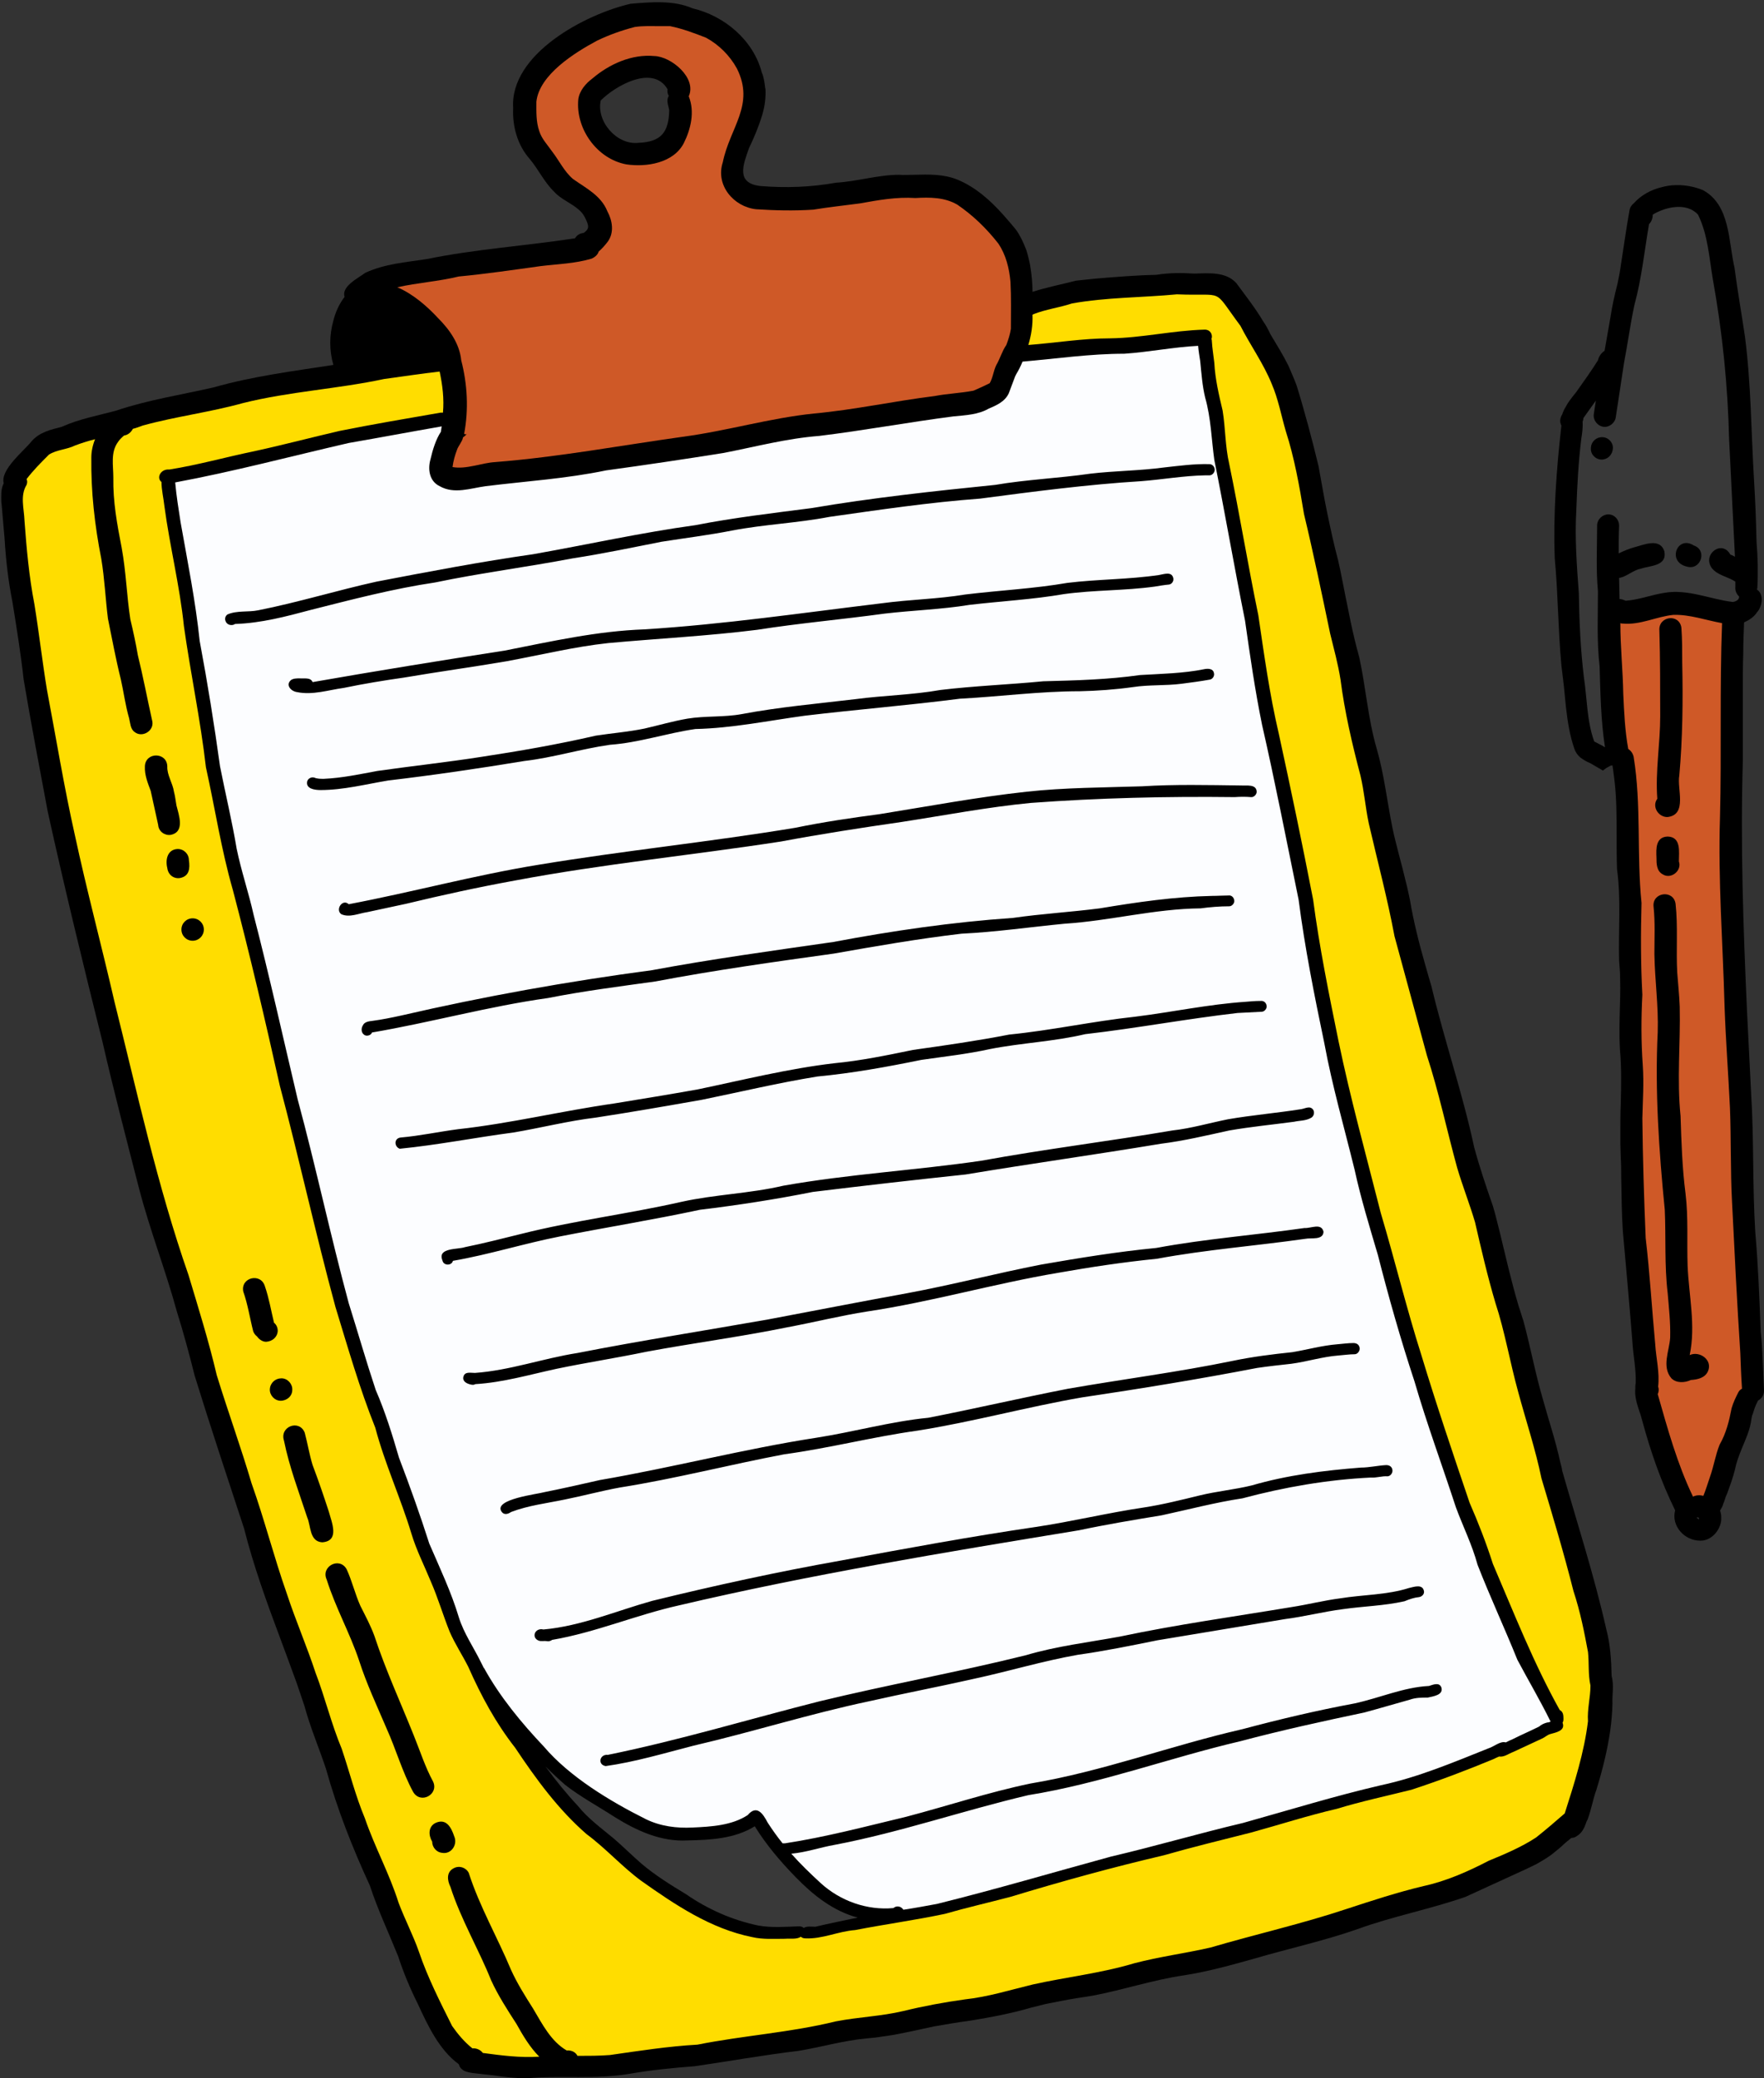 <?xml version="1.0" encoding="UTF-8" standalone="no"?><svg xmlns="http://www.w3.org/2000/svg" xmlns:xlink="http://www.w3.org/1999/xlink" fill="#000000" height="500.6" preserveAspectRatio="xMidYMid meet" version="1" viewBox="-0.3 -0.8 424.9 500.6" width="424.9" zoomAndPan="magnify"><rect x="-0.3" y="-0.8" width="424.9" height="500.6" fill="#333333" stroke="none"/><g><g id="change1_1"><path d="M387.9,402.9c-0.1-3.8-0.3-7.6-1.3-11.3c-2.9-12.9-7-25.5-10.6-38.1c-0.1-0.7-0.3-1.5-0.5-2.2c-1.1-5.1-2.8-10.1-4.2-15.2 c-1.8-6.1-3-12.7-4.7-18.9c-0.4-1.1-0.7-2.3-1.1-3.4c-1.7-5.7-3-11.4-4.4-17.2c-0.6-2.3-1.1-4.6-1.8-6.9c-1.6-4.6-3.2-9.3-4.5-14.1 c-2.8-13.1-7.2-25.8-10.3-38.8c-0.5-1.7-1-3.4-1.5-5.2c-1.5-5.2-2.8-10.4-3.7-15.7c-0.3-1.4-0.6-2.9-1-4.4c-1-4.3-2.3-8.6-3.2-12.9 c-1.3-6.4-2-12.9-3.8-19.1c-2.1-7.2-2.6-14.7-4.2-22c-0.8-2.9-1.5-5.8-2.1-8.7c-0.4-2-0.8-3.9-1.2-5.9c-0.6-2.9-1.1-5.8-1.8-8.8 c-1-3.7-1.8-7.5-2.6-11.3s-1.4-7.6-2.1-11.3c-0.8-3.3-1.6-6.5-2.5-9.8s-1.8-6.5-2.8-9.7c-0.6-1.6-1.3-3.2-2-4.8 c-1.3-2.6-2.8-5-4.3-7.5c-0.5-1.1-1.1-2.2-1.8-3.2c-1.9-3.2-4.2-6.1-6.4-9.1c-2.5-2.8-6.7-2.4-10.1-2.3c-3.1-0.2-6.1-0.2-9.2,0.3 c-4.9,0.1-9.7,0.5-14.5,0.9c-1.6,0.2-3.2,0.3-4.8,0.5c-3.5,0.9-7.1,1.6-10.5,2.7c0-2-0.2-4-0.5-5.9c-0.1-0.8-0.3-1.6-0.5-2.4 c-0.2-0.8-0.4-1.6-0.7-2.3c-0.6-1.5-1.3-3-2.3-4.4c-1-1.2-2-2.4-3-3.5c-3.1-3.5-6.7-6.7-11-8.5c-3.4-1.4-7-1.3-10.6-1.2 c-1.2,0-2.4,0.1-3.5,0c-5.1,0-10.1,1.6-15.2,1.9c-6.1,1.1-12.2,1.3-18.3,0.8c-5.9-0.7-4.1-5.1-2.7-9.1c1.2-2.5,2.3-5.1,3.1-7.7 c0.6-1.9,0.9-3.8,0.9-5.7c0-0.4,0-0.8-0.1-1.2c-0.1-0.8-0.2-1.6-0.4-2.4c-0.1-0.4-0.2-0.8-0.4-1.2c-2-7.8-9-13.7-16.7-15.5 c-4.6-2-10-1.5-14.9-1.1c-10.9,2.5-29.1,12.1-28.3,25.1c-0.2,4.4,1,8.9,4,12.3c2.1,2.5,3.5,5.6,5.9,7.9c1.6,1.8,4.1,2.7,5.9,4.3 c0.6,0.5,1.1,1.1,1.5,1.9c0.2,0.4,0.4,0.8,0.5,1.1c0.4,1,0.5,1.7-0.8,2.6c-1,0.1-1.7,0.6-2.1,1.3c-11.8,1.8-24,2.6-35.7,5 c-5.1,0.8-10,1.1-14.8,3.3c-1.9,1.4-5.8,3.3-5,5.8c-1.3,1.7-2.2,3.7-2.7,5.7C79,80,79,83.6,80,87.1c-9.7,1.5-19.3,2.7-28.8,5.4 c-7.8,1.8-15.8,3-23.5,5.6c-4.4,1.2-8.9,2-13.1,3.9c-2.7,0.7-5.4,1.3-7.3,3.5c-1.6,2.1-7.6,6.8-6.7,10.1c-0.2,0.4-0.3,0.7-0.4,1.1 C0,117.4,0,118.3,0,119.1c0,0.6,0,1.1,0.1,1.7c0.2,2.7,0.5,5.4,0.7,8.1c0.3,5.1,0.9,10.3,1.9,15.3c1,6.2,2,12.4,2.7,18.7 c1.8,10.7,3.8,21.1,5.8,31.8c4.1,18.6,8.6,37.1,13.2,55.5c2.7,11.8,5.8,23.6,8.8,35.3c2.6,10,6.4,19.7,9.1,29.6 c1.6,5.1,3,10.3,4.3,15.5c3.8,12.3,7.9,24.6,11.9,36.8c2.3,9.1,5.5,17.9,8.8,26.7c1.3,3.5,2.6,7,3.9,10.6c0.6,1.8,1.2,3.5,1.8,5.3 c1.4,5.2,3.5,10.1,5.2,15.2c2.7,9.7,6.4,19.1,10.6,28.2c1.9,5.8,4.5,11.3,6.8,17c1.3,4,2.9,7.8,4.8,11.6c2.3,5,5.1,11,9.8,14.4 c0.2,0.7,0.6,1.2,1.3,1.6c1.4,0.6,2.9,0.6,4.4,0.8c0.9,0.1,1.8,0.2,2.7,0.3c2.7,0.4,5.3,0.7,8.1,0.7c4.1-0.4,8.3-0.3,12.4-0.3 c4.1,0,8.3-0.1,12.4-0.8c5.1-0.9,10.3-1.4,15.5-1.8c8.3-1.2,16.6-2.7,25-3.7c5.5-0.9,10.9-2.5,16.4-3c0.7-0.1,1.4-0.1,2.1-0.2 c1.4-0.2,2.7-0.4,4.1-0.6c3.4-0.6,6.8-1.4,10.1-2.1c2.9-0.5,5.8-1,8.8-1.4c4.9-0.8,9.7-1.7,14.5-3.1c1.2-0.3,2.4-0.6,3.6-0.9 c2.5-0.5,5-1,7.5-1.4c1.3-0.2,2.5-0.4,3.8-0.6c7.4-1.4,14.5-3.8,22-4.9c5.8-0.9,11.5-2.5,17.2-4.1c8.2-2.4,16.5-4.2,24.5-7 c8.5-3.1,17.5-4.8,26.1-7.8c4.8-2.2,9.6-4.4,14.4-6.6c0.8-0.4,1.7-0.8,2.5-1.2c1.6-0.9,3.2-1.8,4.6-3c0.7-0.6,1.4-1.1,2.1-1.8 c0.5-0.5,1.2-1,1.9-1.6c0.4,0,0.8-0.1,1.1-0.3c0.2-0.1,0.4-0.3,0.6-0.4c0.8-0.6,1.4-1.6,1.8-2.8c0.1-0.3,0.2-0.6,0.4-0.9 c0.9-2.4,1.4-5.3,2.1-7.1c0.8-2.6,1.5-5.1,2.1-7.7c1-4.3,1.7-8.7,1.8-13.1C388,407.4,388.5,405.1,387.9,402.9z M144.4,23.4 c3.6-3.6,12.6-8.7,16.1-2.7c-0.1,0.6,0,1.1,0.3,1.6c-0.7,1.1-0.1,2.3,0.1,3.4c-0.1,5.3-1.9,7.7-7.4,7.9 C148.3,34.2,143.3,28.5,144.4,23.4z"/></g><g id="change1_2"><path d="M424.3,327.2c-0.1-2.4-0.2-4.8-0.5-7.2c-0.3-8-0.6-16-1.3-24c-0.7-11.1-0.3-22.3-1-33.4c-0.3-6.6-0.7-13.3-1-20 c-0.9-20-1.6-40.1-1-60.1c0-5.7,0-11.5,0-17.2c0-2.9,0-5.7,0.1-8.6c0-2.5,0.1-5.1,0.2-7.6c1.2-0.5,2.4-1.3,3.1-2.4 c0.4-0.4,0.7-1,0.9-1.6c0.5-1.4,0.3-3.1-0.9-3.9c0-0.1,0.1-0.3,0.1-0.5c0.2-3.7,0.1-7.3-0.2-11c-0.1-4.9-0.3-9.9-0.6-14.8 c-0.7-11.6-0.7-23.2-2.2-34.7c-0.8-5.5-1.8-11-2.5-16.5c-1.5-6.4-1-15.1-7.6-18.7c-1.7-0.7-3.5-1.1-5.4-1.2c-0.4,0-0.8,0-1.2,0 c-1.1,0-2.3,0.2-3.4,0.5c-2.5,0.6-4.9,1.9-6.6,3.8c-0.5,0.4-1,1-1.1,1.8c-0.8,4.4-1.4,8.9-2.1,13.3c-0.2,1.5-0.5,3-0.8,4.4 c-0.7,2.7-1.3,5.4-1.7,8.1c-0.5,2.7-0.9,5.3-1.4,8c-0.8,0.5-1.4,1.4-1.6,2.3c-1.7,2.7-3.3,4.9-5.2,7.6c-0.2,0.3-0.5,0.6-0.8,1 c-0.3,0.4-0.6,0.8-0.9,1.2s-0.6,0.9-0.8,1.3c-0.4,0.6-0.7,1.3-0.9,1.9c-0.5,0.8-0.7,1.8-0.2,2.7c-0.6,5.3-1.1,10.6-1.4,16 s-0.4,10.7-0.2,16c0.4,4.3,0.6,8.6,0.8,12.9c0.2,4.3,0.4,8.6,0.8,12.9c0.2,1.7,0.4,3.4,0.6,5c0.2,1.7,0.3,3.4,0.5,5.1 c0.4,3.4,0.9,6.7,2,9.9c0.3,0.9,0.8,1.6,1.5,2.2c0.7,0.5,1.5,1,2.3,1.3c1,0.6,2.1,1.2,3.1,1.8c0.3-0.2,0.5-0.4,0.8-0.6 c0.4-0.2,0.7-0.4,1.1-0.6c0,0,0,0,0,0c0,0,0.1,0,0.1,0c0.1,0,0.2,0,0.3-0.1c0,0.3,0.1,0.5,0.1,0.7c0.1,0.8,0.2,1.6,0.3,2.3 c0.6,4.6,0.6,9.2,0.6,13.8c0,2.8,0,5.5,0.1,8.3c1,7.3,0.3,14.6,0.5,22c0.1,0.9,0.1,1.8,0.2,2.7c0.1,2.7,0.1,5.3,0,8 c-0.1,3.6-0.2,7.1,0,10.7c0.4,4.4,0.3,8.7,0.2,13c-0.1,2.2-0.1,4.4-0.1,6.5c0,1.1,0,2.2,0,3.3c0,1.1,0.1,2.2,0.1,3.3 c0.1,1.5,0.1,3,0.1,4.4c0.1,4.4,0.1,8.9,0.4,13.3c0.8,8.9,1.6,17.7,2.3,26.6c0.2,3.3,0.9,6.6,0.8,9.9c-0.1,0.5-0.1,0.9-0.1,1.4 c-0.2,1.8,0.4,3.7,1,5.5c0.3,0.8,0.5,1.6,0.7,2.3c2,7.4,4.5,14.6,7.9,21.5c-1,3.7,2.2,7.3,6,7.3c2.7,0.1,4.9-2.5,5.1-5 c0-0.2,0-0.5,0-0.7c0-0.5-0.1-0.9-0.2-1.3c0-0.1-0.1-0.1-0.1-0.2c0.2-0.3,0.3-0.6,0.5-0.9c0.2-0.4,0.3-0.9,0.5-1.3 c0.2-0.6,0.4-1.3,0.7-1.9c0.7-1.9,1.4-3.8,1.9-5.8c0.3-1.6,0.9-3.2,1.5-4.7c1-2.5,2.2-4.9,2.5-7.7c0.1-0.4,0.1-0.7,0.3-1 c0.3-1,0.6-2,1.1-2.9c0.1-0.1,0.1-0.2,0.1-0.3c0.9-0.5,1.5-1.3,1.5-2.4C424.5,332.1,424.4,329.6,424.3,327.2z M408.4,364.8 c0,0,0-0.1,0-0.1v0c0.1,0,0.3,0,0.4,0c0.1,0.1,0.2,0.3,0.1,0.5C408.7,365,408.5,364.9,408.4,364.8z"/></g><g id="change2_1"><path d="M40.8,200.3c3.5-0.7,2-4.7,1.4-7.1c-0.2-1.1-0.3-2.2-0.6-3.3c-0.3-2.1-1.7-4-1.6-6.1 c-0.1-3.5-5.3-3.5-5.4,0c-0.1,2.1,0.7,4,1.4,5.9c0.6,2.7,1.2,5.5,1.8,8.2C37.9,199.5,39.4,200.5,40.8,200.3z M43,210.7 c2.3-0.4,2.5-2.3,2.2-4.3c0-1.5-1.2-2.7-2.7-2.7c-2.5,0.1-3,2.6-2.5,4.6C40.2,209.9,41.5,210.9,43,210.7z M48.8,223.1 c0-1.5-1.2-2.7-2.7-2.7s-2.7,1.2-2.7,2.7s1.2,2.7,2.7,2.7C47.6,225.8,48.8,224.6,48.8,223.1z M66.6,319.8c0-0.8-0.3-1.5-0.9-2 c-0.7-2.9-1.2-5.9-2.2-8.8c-1-3.3-5.9-2.1-5.2,1.3c1.1,3.1,1.6,6.5,2.4,9.6c0.2,0.5,0.5,0.9,0.9,1.2c0.5,0.7,1.3,1.3,2.2,1.3 C65.3,322.3,66.5,321.3,66.6,319.8z M70.1,334c0.1-1.4-1.1-2.8-2.6-2.8s-2.7,1.1-2.8,2.6c-0.1,1.4,1.1,2.8,2.6,2.8 C68.8,336.6,70.1,335.5,70.1,334z M77.3,370.7c4.3-0.3,2.3-4.8,1.6-7.4c-1.2-3.7-2.5-7.5-3.9-11.2c-0.8-2.6-1.2-5.2-1.9-7.8 c-1.3-3.3-6.1-1.5-5,1.9c1.3,6.4,3.6,12.4,5.6,18.5C74.6,366.7,74.2,370.5,77.3,370.7z M99.2,430.8c1.8,3.1,6.3,0.6,4.8-2.5 c-1.9-3.5-3.1-7.3-4.6-11c-3.2-8-6.8-15.8-9.5-24c-0.9-2.5-2.2-4.9-3.4-7.3c-1.3-2.9-2-6-3.3-8.8c-1.7-3.1-6.3-0.7-4.8,2.5 c2.1,6.7,5.6,12.9,7.8,19.5c1.8,5.6,4.3,10.9,6.6,16.3C95.1,420.6,96.6,426,99.2,430.8z M106.2,445.5c2.2,0.4,3.8-2,2.9-4 c-0.7-2.1-1.9-4.4-4.5-3.2c-1.8,0.9-1.7,3-0.8,4.5C103.8,444.2,104.9,445.4,106.2,445.5z M382.2,397.1c0.3,2.7,0,5.4,0.6,8.1 c0,2.9-0.8,5.7-0.6,8.6c-0.9,7.5-3.3,15-5.6,22.2c-2.3,2-4.5,3.9-6.9,5.8c-3.5,2.3-7.5,4-11.4,5.6c-5,2.6-10.2,4.9-15.7,6.1 c-6.3,1.5-12.4,3.5-18.5,5.5c-10.8,3.6-21.9,6.1-32.8,9.3c-6.1,1.4-12.3,2.2-18.4,3.8c-8,2.4-16.3,3.3-24.4,5.1 c-5.4,1.3-10.8,3-16.4,3.6c-5,0.7-9.9,1.6-14.8,2.8c-5.5,1.3-10.6,1.4-16.3,2.5c-11,2.7-22.3,3.4-33.3,5.6 c-7.1,0.4-14.1,1.5-21.1,2.5c-2.6,0.2-5.2,0.2-7.8,0.2c-0.4-0.8-1.3-1.4-2.6-1.3c-3.8-2.2-5.9-6.4-8.1-10.1c-1.9-3-3.8-6-5.3-9.3 c-3.3-7.9-7.6-15.3-10.2-23.4c-0.7-1.3-2.3-1.8-3.6-1.1c-1.8,0.9-1.6,2.9-0.8,4.5c2.5,7.8,6.8,15,9.8,22.5 c1.7,3.7,3.9,7.1,6.1,10.5c1.5,2.7,3.2,5.6,5.5,7.9c-4.6,0.3-9.1-0.3-13.6-0.9c-0.6-0.8-1.6-1.2-2.5-1.1c-1.9-1.5-3.5-3.4-4.9-5.4 c-2.9-5.8-5.9-11.7-8-17.9c-1.4-4-3.4-7.8-4.9-11.8c-2.2-7-5.7-13.3-8.1-20.3c-2.3-5.5-3.7-11.2-5.6-16.8c-2.5-6-4-12.3-6.3-18.3 c-2.1-6.4-4.8-12.6-6.9-19c-3.1-8.8-5.4-17.9-8.5-26.6c-2.6-8.8-5.7-17.3-8.4-26.1c-1.9-8.1-4.4-16.1-6.8-24.1 c-7.5-21.5-12.3-43.7-17.8-65.7c-3.1-13.5-6.7-26.9-9.6-40.4c-2.6-11.6-4.5-23.3-6.7-34.9c-1.1-6.7-1.9-13.7-3-20.5 c-1.3-6.7-1.9-13.4-2.4-20.2c-0.1-2.9-1.1-6,0.5-8.6c0.2-0.5,0.2-1,0-1.4c1.7-2.2,3.3-3.8,5.4-5.9c1.9-1.2,4.3-1.2,6.3-2.2 c1.6-0.6,3.2-1.1,4.8-1.5c-0.6,1.5-0.9,3-0.9,4.4c-0.1,8.2,0.8,16.3,2.4,24.4c0.8,4.8,1,9.6,1.6,14.4c1,4.9,1.9,9.8,3.1,14.6 c0.7,3.1,1.1,6.3,2,9.4c0.3,1.2,0.3,2.6,1.3,3.3c1.8,1.5,4.7-0.2,4.3-2.5c-1.2-5.4-2.2-10.7-3.5-16c-0.5-2.9-1.1-5.7-1.8-8.6 c-0.9-5.8-1-11.3-2.1-17.3c-1.1-5.7-2.1-11-2-16.9c0-2.9-0.7-6,1.1-8.5c0.4-0.6,0.9-1.1,1.5-1.6c0.9-0.1,1.7-0.8,2.1-1.6 c0.8-0.2,1.6-0.5,2.4-0.8c8-2.2,16.2-3.2,24.1-5.4c11.2-2.8,22.8-3.4,34-5.8c4.5-0.6,8.9-1.3,13.4-1.8c0.7,3.3,1.1,6.6,0.8,9.9 c-0.2,0-0.4,0-0.6,0c-8.1,1.4-16.3,2.8-24.3,4.4c-6.9,1.6-13.7,3.4-20.6,4.9c-6.8,1.4-13.5,3.3-20.4,4.4c-2.1-0.2-3.2,2-1.9,3 c0,1.9,0.5,3.9,0.7,5.8c1.3,9.7,3.7,19.2,4.7,28.9c1.6,11.4,4,22.6,5.3,34c2.2,9.9,3.7,19.9,6.5,29.6c4.1,15.6,7.8,31.4,11.3,47.1 c4.7,17.7,8.6,35.6,13.4,53.3c3,9.8,5.8,19.6,9.6,29.1c2.3,8.7,6.1,16.9,8.7,25.5c1.2,4,3.1,7.7,4.7,11.6c1.7,3.9,2.9,8,4.5,12 c1.3,3,3.1,5.7,4.5,8.5c3.1,7,6.6,13.5,11.3,19.5c5,7.5,10.4,14.9,17.2,20.8c4.6,3.4,8.5,7.8,13.1,11.2 c8.2,5.8,16.8,11.6,26.8,13.6c2.6,0.6,5.3,0.4,7.9,0.4c1.1-0.1,2.9,0.2,3.8-0.5c0.3,0.3,0.7,0.4,1.1,0.4c4.1,0.2,7.9-1.7,12-2 c7.2-1.4,14.5-2.4,21.6-3.9c5.2-1.5,10.5-2.7,15.8-4.1c12.2-3.7,24.5-7.1,36.9-10c7-2,14-3.7,21.1-5.5c6.9-1.9,13.7-4.1,20.6-5.7 c5.9-1.8,12-3.1,18-4.6c6.7-2.2,13.3-4.7,19.8-7.4c0.4-0.2,0.8-0.4,1.3-0.6c1.2,0.2,2.3-0.7,3.4-1.1c2.4-1.1,4.5-2.1,7.1-3.3 c0.6-0.3,1.1-0.8,1.8-1c1.4-0.4,3.7-0.8,3-2.7c0,0,0,0,0-0.1c0.2-0.3,0.2-0.6,0.2-1c0-0.8-0.1-1.6-0.9-2 c-6.3-11.3-11-23.3-16.1-35.2c-1.6-5-3.5-9.9-5.6-14.7c-4-11.8-8-23.6-11.6-35.5c-3.6-11.3-6.4-22.9-9.8-34.3 c-3.5-13.8-7.3-27.5-10.2-41.5c-2.3-11.3-4.6-22.6-6.1-34c-2.6-13.4-5.4-26.8-8.3-40.1c-2.2-9.4-3.5-18.9-4.9-28.4 c-2.5-12.1-4.5-24.3-7-36.4c-1-4.3-0.9-8.6-1.6-12.9c-0.9-3.8-1.8-7.6-2-11.5c-0.2-1.8-0.5-3.5-0.6-5.3c0-0.1,0-0.3-0.1-0.4 c0.4-1-0.2-2.3-1.6-2.3c-7.7,0.2-15.1,2-22.8,2.1c-6.6,0-13.2,1.1-19.7,1.6c0.7-2.3,1.1-4.8,1-7.3c0.1,0,0.1,0,0.2-0.1 c3-1.2,6.3-1.6,9.3-2.6c8.3-1.5,16.9-1.4,25.3-2.2c11.9,0.5,8.3-1.8,15.3,7.6c2.4,4.7,5.5,9,7.5,13.9c1.6,3.7,2.3,7.6,3.4,11.4 c2.1,6.5,3.3,13.3,4.4,20c2.3,9.6,4.3,19.2,6.3,28.8c0.9,3.7,1.9,7.3,2.5,11.1c1,7.8,2.8,15.5,4.8,23.1c0.9,3.8,1.2,7.7,2,11.5 c2.1,9.1,4.5,18.1,6.2,27.2c2.6,9.6,5.2,19.1,7.8,28.7c2.9,8.9,4.8,18,7.3,27.1c1.3,4.4,3,8.7,4.3,13.1c1.5,6.5,3,13,4.9,19.4 c2.3,7,3.5,14.3,5.5,21.5c1.8,6.7,4.2,13.9,5.6,20.8c2.7,9,5.4,18,7.7,27.1C380.4,387.6,381.3,392.3,382.2,397.1z" fill="#ffdd00"/></g><g id="change3_1"><path d="M281.3,140c0.7-0.1,1.2-0.9,1-1.6c-0.4-1.6-2.2-0.9-3.4-0.7c-7.4,1.1-14.8,1-22.1,1.9 c-8.1,1.4-16.4,1.8-24.6,2.8c-6.6,1.1-13.4,1.2-20,2.1c-19.1,2.3-38.1,5.1-57.3,6.3c-11.4,0.4-22.4,2.9-33.6,5.1 c-15.4,2.4-30.9,4.9-46.3,7.6c-0.5-1.2-2-0.8-3.1-0.9c-0.7,0-1.5,0-2.1,0.4c-1.4,1.2,0,2.7,1.4,2.9c3.8,0.8,7.6-0.5,11.3-1 c4.8-1,9.7-1.8,14.6-2.5c8.2-1.4,16.3-2.5,24.5-3.9c8.2-1.5,16.3-3.5,24.6-4.4c12-1.1,24-1.7,35.9-3.2c10.2-1.6,20.5-2.5,30.7-3.9 c6.8-0.8,13.7-1,20.4-2.1c7.6-0.9,15.3-1.3,22.8-2.6c7.2-1,14.5-0.8,21.8-1.8C279,140.3,280.2,140.1,281.3,140z M291.1,162.9 c0.7-0.1,1.2-0.9,1-1.6c-0.2-1.1-1.5-1.1-2.4-0.9c-4.9,1-10.3,1.1-15.4,1.4c-7.7,1.1-15.5,1.3-23.3,1.5c-8.2,0.8-16.5,1.1-24.8,2.1 c-6.8,1.2-13.6,1.3-20.4,2.2c-9.2,1.1-18.4,1.9-27.4,3.6c-4.3,0.8-8.8,0.4-13.1,1.1c-3.5,0.6-6.9,1.6-10.4,2.4 c-3.9,0.8-7.8,1.1-11.7,1.7c-9.1,2.1-18.3,3.7-27.5,5.1c-8.3,1.3-16.7,2.2-25.1,3.4c-4.3,0.8-8.5,1.7-12.9,1.9 c-0.8,0-1.6,0-2.3-0.3c-0.7-0.2-1.5,0.2-1.7,0.9c-0.4,1.8,1.8,2.1,3.2,2.1c5.5,0,10.9-1.4,16.3-2.3c11-1.3,21.9-2.9,32.8-4.7 c6.9-0.8,13.6-2.9,20.6-3.9c7-0.5,13.7-2.8,20.6-3.8c8.9-0.2,17.5-2,26.3-3.2c12.5-1.5,25-2.5,37.4-4.1c9.6-0.5,19.2-1.8,28.9-1.8 c4.3-0.1,8.5-0.4,12.8-1c3.9-0.6,7.8-0.3,11.7-0.8C286.6,163.6,288.9,163.3,291.1,162.9z M292.3,112.4c0-0.7-0.5-1.4-1.3-1.4 c-3.6-0.1-7.3,0.4-10.9,0.8c-5.9,0.8-11.9,0.8-17.8,1.5c-7.6,1.1-15.3,1.4-22.9,2.7c-14.8,1.5-29.6,3.1-44.3,5.6 c-9.3,1.2-18.7,2.3-27.9,4.1c-13.1,1.8-26.1,4.7-39.1,7c-12.6,1.8-25.2,4.2-37.7,6.6c-9.5,2.1-18.9,5-28.5,6.9 c-2.4,0.5-5.1,0-7.4,1c-1,0.7-0.6,2.2,0.5,2.5c0.4,0.1,0.9,0.1,1.3-0.2c6.3-0.2,12.3-1.8,18.3-3.4c9.9-2.5,19.8-5.1,29.9-6.6 c11-2.3,22.1-3.7,33.1-5.8c7.2-1.1,14.3-2.6,21.4-4c5.7-0.9,11.4-1.6,17-2.7c7.8-1.5,15.7-1.8,23.5-3.3c12-1.7,24.1-3.5,36.3-4.4 c12.9-1.7,25.8-3.4,38.8-4.2c5.1-0.4,10.2-1.3,15.3-1.4c0.2,0,0.7,0,1.1,0C291.6,113.7,292.2,113.2,292.3,112.4z M295.8,217.5 c0.7,0,1.3-0.8,1.2-1.4c-0.1-0.8-0.7-1.3-1.4-1.2c-1.3,0-2.6,0.1-4,0.1c-9.1,0.2-18,1.5-27,3c-7,0.9-14,1.3-20.9,2.3 c-14.6,1-29,3.1-43.3,5.8c-14.6,2.1-29.2,4.1-43.7,6.8c-20.3,2.7-40.4,6.3-60.3,10.9c-2.3,0.5-4.7,1-7,1.3 c-0.8,0.1-1.9,0.2-2.3,1.1c-0.5,0.8-0.4,2,0.6,2.4c0.6,0.2,1.4-0.1,1.6-0.7c14.1-2.4,28.1-6.3,42.4-8.3c8.6-1.7,17.3-2.8,25.9-4 c14.2-2.7,28.5-4.7,42.9-6.7c10.2-1.8,20.5-3.6,30.8-4.8c8.3-0.4,16.5-1.6,24.8-2.4c11-0.7,21.7-3.6,32.8-3.7 C291.1,217.7,293.5,217.5,295.8,217.5z M301,191.2c0.7,0.1,1.4-0.6,1.4-1.3c-0.1-1.9-2.4-1.4-3.8-1.5c-7.9-0.1-15.9-0.3-23.8,0.2 c-9.3,0.3-18.6,0.3-27.8,1.3c-11.9,1.3-23.6,3.5-35.4,5.4c-6.8,0.9-13.6,1.9-20.4,3.3c-20.5,3.4-41.3,5.5-61.8,8.9 c-15.4,2.5-30.4,6.6-45.7,9.5c-1.5-1.4-3.3,1.3-1.8,2.4c2,0.9,4.2-0.2,6.3-0.5c3.1-0.7,6.2-1.3,9.3-2c8.7-2.1,17.4-4,26.2-5.6 c21.2-4,42.7-6.1,64.1-9.4c9.6-1.8,19.3-3.3,29-4.7c10.4-1.6,20.8-3.6,31.2-4.6c16.3-1.2,32.7-1.6,49.1-1.4 C298.5,191.1,299.8,191.1,301,191.2z M303.6,242.9c0.7,0,1.3-0.8,1.2-1.4c-0.1-0.8-0.7-1.3-1.5-1.2c-1.2,0-2.4,0.1-3.5,0.2 c-9,0.6-17.8,2.5-26.7,3.6c-10.2,1.1-20.2,3.3-30.3,4.3c-7.7,1.5-15.4,2.6-23.2,3.7c-6.3,1.3-12.6,2.6-18.9,3.2 c-11.1,1.3-21.9,4-32.9,6.3c-6.7,1.2-13.5,2.3-20.2,3.4c-12.6,1.8-24.9,4.8-37.6,6.2c-4.6,0.6-9.2,1.6-13.8,2 c-1.7,0.2-1.5,2.3-0.2,2.7c9.1-0.9,18.2-2.7,27.3-3.9c6.6-1.1,13.2-2.8,19.9-3.6c8.5-1.3,17.1-2.8,25.6-4.3 c9.3-1.9,18.5-4.1,27.8-5.6c8.4-0.8,16.7-2.3,25-4c5.5-0.8,11.1-1.4,16.5-2.6c7.6-1.5,15.4-1.8,23-3.6c12.2-1.4,24.5-3.7,36.7-5.1 C299.8,243.1,301.7,243,303.6,242.9z M315.6,268.4c0.6-0.4,0.8-1.3,0.4-1.9c-0.8-1.1-2-0.2-3.1-0.1c-5.7,0.9-11.6,1.4-17.4,2.4 c-4.5,0.9-8.9,2.2-13.4,2.7c-15.3,2.6-30.8,4.5-46.1,7.3c-15.8,2.3-31.8,3.2-47.6,6c-8.1,1.9-16.5,2.1-24.6,3.9 c-12.8,2.9-25.8,4.5-38.5,7.7c-4.5,1.1-9.1,2.3-13.6,3.2c-1.7,0.6-6.5,0.1-5.5,3c0,0,0,0,0,0c0,0.1,0.1,0.2,0.1,0.3 c0.3,1.2,2.2,1.2,2.5,0c8.7-1.5,17.2-4.2,25.9-5.9c11.2-2.2,22.4-4,33.6-6.4c9.1-1.1,18.2-2.5,27.2-4.3c12.3-1.5,24.5-2.9,36.8-4.2 c15.6-2.6,31.4-4.8,47-7.4c5.6-0.7,11-2,16.5-3.2c5.2-0.9,10.4-1.4,15.6-2.1C312.7,269.1,314.3,269.2,315.6,268.4z M318.5,295.9 c-0.5-2.2-3-0.8-4.6-0.9c-11.9,1.7-23.9,2.6-35.7,4.8c-9.3,0.9-18.5,2.4-27.7,4c-10.8,2.1-21.5,4.9-32.3,6.9 c-11.1,2-22.2,4.2-33.4,6.3c-15.3,2.7-30.7,5.1-46,8.1c-8.3,1.3-16.3,4.2-24.7,4.8c-1.1,0-2.5-0.4-2.8,1c-0.2,1.1,0.9,1.6,1.8,1.8 c0.4,0.1,0.8,0.1,1.1-0.1c6.7-0.4,13.1-2.3,19.6-3.7c7.2-1.5,14.4-2.6,21.6-4.1c11.3-2.1,22.7-3.6,34-5.9 c6.4-1.2,12.8-2.8,19.2-3.8c15.4-2.3,30.5-6.7,45.9-9.3c7.9-1.4,15.9-2.6,23.9-3.4c11.8-2.2,23.8-3.1,35.7-4.8 C315.5,297.3,318.4,298,318.5,295.9z M326,325.4c0.7,0,1.3-0.8,1.2-1.5c-0.1-0.8-0.7-1.2-1.5-1.2c-1.3,0-2.6,0.2-3.9,0.3 c-3.7,0.3-7.2,1.3-10.8,1.9c-4.8,0.5-9.6,1.1-14.4,2.1c-13.1,2.7-26.4,4.4-39.6,6.7c-11.3,2.2-22.4,4.8-33.7,7 c-9.1,0.9-17.9,3.4-26.9,4.8c-17.5,2.7-34.7,7.2-52.2,10.2c-4.4,1-8.8,2-13.3,2.9c-1.7,0.5-12.4,1.7-10.4,4.7 c0.6,0.9,1.6,0.6,2.3,0.1c4.2-1.6,8.6-2.1,12.9-3c4.5-0.9,8.9-2.1,13.3-2.9c13.3-2.1,26.4-5.5,39.6-8c11-1.5,21.3-4.2,32.1-5.7 c13.3-2.1,26.3-5.7,39.6-8c14.1-2.1,28.2-4.4,42.2-7.1c2.7-0.4,5.5-0.7,8.2-1c3.8-0.5,7.5-1.7,11.4-2 C323.5,325.6,324.7,325.4,326,325.4z M333.9,354.8c0.7,0,1.3-0.8,1.2-1.5c-0.1-0.8-0.7-1.2-1.5-1.2c-2,0.1-4.1,0.6-6.1,0.6 c-8.9,0.7-17.7,1.8-26.3,4.3c-4.1,1-8.4,1.4-12.5,2.4c-4.5,1.1-8.9,2.2-13.4,2.9c-8.8,1.3-17.4,3.4-26.1,4.7 c-15.7,2.3-31.4,5.2-47,8.1c-15.2,2.7-30.3,6-45.4,9.7c-8.6,2.4-17.2,6.1-26.2,6.9c-2.1-0.5-3,2-1.1,2.7c0.6,0.2,1.3,0,1.9,0.1 c0.4,0.1,0.9,0,1.3-0.3c10.5-1.8,20.2-6,30.5-8.3c31.9-7.5,64.2-12.8,96.4-18.1c6.6-1.4,13.2-2.5,19.9-3.6 c6.5-1.4,12.9-3.1,19.5-4.1c10.1-2.7,20.5-4.5,30.9-5C331.3,355.2,332.6,354.7,333.9,354.8z M341.5,383.9c0.7-0.1,1.3-0.7,1.2-1.4 c-0.3-1.8-2.3-1.1-3.6-0.8c-5.3,1.7-11.1,1.6-16.6,2.5c-3.9,0.5-7.8,1.5-11.7,2.1c-13.8,2.3-27.6,4.2-41.3,7.1 c-7.6,1.4-15.3,2.3-22.7,4.5c-16.5,4.1-33.2,7.1-49.7,11.1c-17,4.3-33.8,9.4-51,12.9c-2-0.2-2.5,2.4-0.5,2.7 c7.1-1,14.1-3.1,21.1-4.9c14.2-3.3,28.1-7.7,42.3-10.7c8.4-1.9,16.8-3.5,25.2-5.4c8.4-1.8,16.6-4.3,25.1-5.8 c6.4-0.9,12.8-2.2,19.2-3.5c10.2-1.7,20.5-3.4,30.7-5.1c4.7-0.6,9.3-1.8,14-2.4c4.9-0.7,9.9-0.8,14.8-1.9 C339.2,384.4,340.4,384,341.5,383.9z M373.2,413.9c-0.3,0.1-0.5,0.2-0.8,0.2c-0.8,0.2-1.4,0.5-2,1c-2,1-4.1,1.9-6.3,3 c-0.5,0.2-1.1,0.5-1.7,0.8c-1.3-0.4-2.8,1-4.1,1.4c-8.5,3.4-17,7-25.9,8.9c-11.2,2.6-22.2,6-33.3,9.1c-10.6,2.5-21.1,5.6-31.8,8.1 c-14.3,3.9-27.4,7.8-41.9,11.4c-2.7,0.5-5.4,1-8.1,1.4c-0.5-0.8-1.6-1.1-2.4-0.4c-6.3,0.6-12.8-1.7-17.5-6 c-2.5-2.3-4.9-4.6-7.1-7.1c3.5-0.3,6.9-1.5,10.3-2.1c15.8-3,31.1-8.3,46.8-12c17.4-2.8,34-9,51.1-13c9.8-2.6,19.8-4.8,29.8-6.9 c3.7-1,7.4-2.1,11-3.1c1.4-0.5,2.8-0.5,4.3-0.5c1.3-0.3,3.8-0.6,3.3-2.4c-0.5-1.4-2-0.7-3-0.4c-6.1,0.3-11.9,2.9-17.9,4.2 c-9.1,1.7-18,3.8-27,6.2c-17.1,3.9-33.7,10.2-51.1,13.1c-10.1,2.1-20,5.4-29.9,8c-9.6,2.3-19.4,4.9-29.2,6.4c0,0,0,0,0,0 c0.1,0,0.1,0,0.1,0c-0.3,0-0.5,0-0.7,0c-1.3-1.6-2.5-3.3-3.6-5c-1.1-2.1-2.6-4.4-4.8-1.8c-3.8,2.5-8.8,2.8-13.3,3 c-3.8,0.2-7.7-0.3-11.2-2c-8.6-4.3-18.4-10.2-24.6-17.5c-5.4-5.7-10.6-12-14.4-18.9c0,0-0.1-0.1-0.1-0.1c-0.2-0.4-0.4-0.8-0.6-1.2 c-1.8-3.7-4.2-7.1-5.4-11c-1.8-6-4.6-11.9-7.1-17.7c-2.2-6.9-4.7-13.9-7.3-20.7c-1.6-5.5-3.3-11-5.6-16.3 c-2.3-6.9-4.3-13.9-6.5-20.9c-4.4-16.3-7.9-32.8-12.3-49.1c-3.5-14.8-6.8-29.7-10.6-44.4c-1.2-5.4-3-10.6-4.1-16 c-1.1-6.6-2.7-13.2-4-19.8c-1.4-10.1-3-20.1-4.9-30.2c-1-9.6-2.9-19-4.6-28.6c-0.5-3.2-1-6.3-1.3-9.6c14-2.6,27.9-6.3,41.8-9.5 c7.5-1.3,14.9-2.7,22.4-4c-0.1,0.4-0.1,0.8-0.2,1.3c-1.2,1.8-2,4.4-2.5,6.6c-0.7,2.4-0.3,5.3,2.2,6.5c3.5,2,7.4,0.5,11.1,0 c9.7-1.2,19.4-1.8,29-3.8c9.5-1.3,18.9-2.7,28.3-4.2c7.7-1.5,15.2-3.5,23-4.1c10.7-1.3,21.5-3.3,32.3-4.7c3-0.3,6-0.4,8.6-1.9 c1.9-0.8,3.9-1.7,4.8-3.7c0.5-1.3,1-2.7,1.5-4c0.1-0.2,0.2-0.4,0.3-0.6c0.6-1,1.1-2,1.5-3c8.1-0.7,16.3-1.9,24.5-1.9 c6-0.4,11.8-1.6,17.8-1.9c0.1,1.2,0.3,2.4,0.5,3.7c0.3,3,0.5,5.9,1.2,8.8c1.4,4.9,1.5,10,2.2,15c2.6,12.9,4.8,25.8,7.4,38.7 c1.2,8.4,2.4,16.8,4.1,25.1c3.2,14,5.9,28,8.8,42.1c1.5,11.6,3.8,23.1,6.2,34.6c1.9,10.3,4.8,20.3,7.3,30.5 c1.5,6.9,3.6,13.7,5.6,20.5c2.6,10.2,5.5,20.4,8.8,30.4c3,10.3,6.7,20.3,10,30.4c1.7,4.6,3.9,9,5.2,13.8c3,7.7,6.5,15.2,9.6,22.9 C367.8,403.9,370.7,408.8,373.2,413.9z" fill="#fcfdff"/></g><g id="change4_1"><path d="M418.9,325.2c-0.8-12.2-1.4-24.4-2-36.5c-0.4-7.5-0.2-15.1-0.5-22.6c-0.4-8.4-1-16.1-1.3-24.4 c-0.4-15.3-1.6-30.4-1.1-45.7c0.4-15.6-0.1-31.2,0.5-46.7c-3.9-0.7-7.7-2.1-11.7-2c-4.1,0.4-8,2.5-12.2,2.1c-0.2,0-0.4,0-0.6-0.1 c0,5.7,0.6,11.3,0.7,17c0.2,4.4,0.4,8.9,1.2,13.3c0.6,0.4,1.1,1,1.3,1.9c1.9,11.6,0.7,23.6,1.9,35.2c-0.2,7.4-0.2,14.7,0.2,22.1 c-0.3,5.7-0.3,11.4,0.1,17c0.3,4.3,0,8.5-0.1,12.8c0.1,9.6,0.4,19.2,0.8,28.8c1,8.5,1.5,17.1,2.3,25.6c0.2,3.3,1.1,6.8,0.7,10.2 c0.2,0.5,0.2,1.2-0.1,1.8c2.4,8.4,4.7,16.8,8.5,24.7c0.8-0.4,1.7-0.4,2.5-0.2c0.6-1.5,1.1-3.1,1.6-4.6c0.9-2.5,1.3-5.2,2.3-7.7 c1.6-2.8,2.3-5.7,2.9-8.8c0.4-1.4,1-2.6,1.6-3.8c0.2-0.4,0.5-0.7,0.9-0.9C419.1,330.7,419,328,418.9,325.2z M399.6,171.8 c0-6.8,0-14-0.2-20.7c-0.3-3.5,4.8-4.2,5.3-0.7c0.2,2.8,0.2,5.6,0.2,8.4c0.2,9.1,0.1,18.2-0.7,27.2c-0.6,3.2,2,9.4-2.8,10 c-2.2,0.1-3.9-2.5-2.5-4.4C398.4,185,399.6,178.3,399.6,171.8z M404.1,206.7c0.8,2.2-1.9,4.4-3.9,3.1c-1.5-0.8-1.5-2.6-1.5-4 c-0.1-2.2-0.2-5,2.7-5.1C404.7,200.8,404.1,204.4,404.1,206.7z M411.1,329.5c-0.7,1.6-2.5,2-4.1,2.1c-1.5,0.7-3.5,0.8-4.7-0.4 c-2.4-2.8-0.5-6.6-0.3-9.8c0.1-3.6-0.3-7.1-0.6-10.7c-0.8-6.7-0.4-13.4-0.7-20.1c-1.4-14.1-2.4-28.7-1.7-42.8 c0.2-6.4-0.7-12.5-0.8-18.8c0-3.8,0.2-7.6-0.2-11.4c-0.4-3.5,4.8-4.2,5.3-0.7c0.6,5.5,0.1,11.1,0.4,16.6c0.2,2.7,0.5,5.4,0.6,8.2 c0.2,8.8-0.7,17.6,0.2,26.3c0.2,6.3,0.4,12.5,1.2,18.7c0.7,5.8,0.3,11.6,0.5,17.4c0.3,7.2,2,14.4,0.5,21.5 C409.1,324.5,412.3,326.8,411.1,329.5z M240.2,57.9c-2.9-3.7-6.1-6.8-9.9-9.4c-3.1-1.8-6.6-1.8-10.1-1.6c-4.6-0.3-8.9,0.5-13.4,1.3 c-3.8,0.5-7.5,0.9-11.2,1.5c-4.6,0.3-9.2,0.2-13.8-0.1c-5.4-0.6-9.8-5.8-8-11.3c1.7-8.4,7.8-13.8,3.4-22.6 c-1.7-3.1-4.3-5.7-7.4-7.4c-2.8-1.1-5.7-2.2-8.7-2.8c-0.8,0-1.6,0-2.4,0c-2.1,0-4.1-0.1-6.1,0.2c-3.1,0.8-6.2,1.9-9.1,3.3 c-5.4,2.9-13.9,8.2-14.6,14.7c0,2.4-0.1,4.8,0.7,7.1c0.6,1.9,2,3.3,3.1,4.9c1.7,2.2,2.9,4.8,5,6.6c3.1,2.2,6.8,4,8.3,7.8 c1.2,2.2,1.7,5.1,0.1,7.3c-0.6,0.8-1.4,1.7-2.2,2.4c-0.2,0.7-0.8,1.3-1.7,1.7c-4,1.2-8.2,1.3-12.3,1.8c-6.5,0.9-13.3,1.9-19.7,2.5 c-4.9,1.2-10,1.5-14.8,2.6c3.8,1.6,7.2,4.6,9.8,7.4c2.8,2.8,5.2,6.2,5.6,10.2c1.5,5.8,1.8,11.9,0.7,17.7c0.1,0,0.1,0.1,0.2,0.1 c0.1,0,0.3,0,0.4,0c-0.3,0.3-0.5,0.5-0.8,0.7c0,0,0,0-0.1,0.1l0,0c0,0,0,0.1,0,0.1c-0.2,0.9-1.2,2.1-1.4,2.8 c-0.5,1.3-0.9,2.7-1.1,4.2c3.4,0.6,6.9-1,10.3-1.2c15.2-1.2,30.2-4,45.2-6.1c10.6-1.4,20.9-4.5,31.6-5.6c9.8-0.9,19.3-3,29-4.2 c3.1-0.6,6.3-0.7,9.4-1.3c1.4-0.6,2.7-1.2,3.9-1.8c0.8-1.4,0.9-3,1.6-4.4c0.8-1.3,1.4-3.4,2.4-4.8c0.5-1.3,0.9-2.6,1.1-3.9 c0-3.8,0.1-7.6-0.1-11.3C242.8,63.8,242,60.6,240.2,57.9z M164.4,33.7c-2.5,4.8-9,5.8-13.8,5.1c-7.1-1.3-12.3-8.6-11.6-15.7 c0.3-2.1,1.8-3.8,3.4-5c4.1-3.5,9.5-5.9,14.9-5.4c4.1,0.1,10.3,5.3,8.3,9.7C167.1,26.1,166.1,30.3,164.4,33.7z" fill="#cf5927"/></g><g id="change5_1"><path d="M191.4,451.4c-3.8-3.9-7.1-7.8-9.9-12.3c-4.8,3-10.7,3.3-16.1,3.4c-6.4,0.4-12.3-2.3-17.6-5.6 c-4-2.6-8.3-4.9-12-7.8c-1.6-1.4-3.2-2.9-4.7-4.4c2.4,3.3,5,6.5,7.8,9.5c2.5,3.1,5.7,5.4,8.7,7.9c2.2,1.9,4.3,4,6.6,6 c3.3,2.8,7,5.1,10.8,7.4c5.2,3.6,11.1,6.2,17.3,7.5c3.3,0.6,6.6,0.3,9.9,0.2c0.4,0,0.8,0.1,1.1,0.4c0.7-0.5,1.9-0.3,2.8-0.3 c3.4-0.8,6.8-1.5,10.2-2.2C200.3,459.5,195.5,455.6,191.4,451.4z M417.7,140.6c0-0.4,0-0.9,0-1.3c-1.8-1.2-4.3-1.5-5.7-3.3 c-2.3-3.3,2.5-6.9,4.5-3.2c0.4,0.1,0.7,0.3,1.1,0.5c-0.5-9.4-0.9-18.8-1.4-28.1c-0.3-13-1.6-25.8-3.9-38.6 c-0.9-5.2-1.2-10.9-3.6-15.7c-2.7-3-7.8-1.9-10.9,0c0,0.9-0.3,1.7-0.9,2.3c-1.1,6.5-1.8,13.2-3.5,19.4c-1,4.6-1.6,9.3-2.5,13.9 c-0.7,4.4-1.3,8.8-2,13.2c-0.2,1.4-1.6,2.5-3,2.3c-1.4-0.2-2.5-1.6-2.3-3c0.2-1.1,0.3-2.2,0.5-3.3c-1,1.4-2,2.8-3,4.2 c0,0.3-0.1,0.6-0.2,0.9c0.1,1.3-0.1,2.8-0.3,4c-0.7,5.7-1,11.4-1.2,17.1c-0.4,6.8,0.1,13.5,0.6,20.2c0.1,6.7,0.4,13.4,1.2,20.1 c0.8,5.2,0.7,10.6,2.5,15.6c0.7,0.4,1.4,0.7,2.1,1.1c0.1,0.1,0.3,0.2,0.5,0.3c-1-6.4-1.1-13-1.3-19.5c-0.7-6.1-0.4-12-0.4-18.1 c-0.5-5.3-0.2-10.6-0.2-15.8c0-1.5,1.3-2.7,2.7-2.7c1.5,0,2.6,1.3,2.6,2.7c-0.1,2.3-0.1,4.5-0.1,6.7c1.2-0.6,2.5-1.1,3.5-1.4 c2.4-0.6,6.4-2.5,7.5,0.9c0.7,3.6-3.4,3.4-5.7,4.2c-1.8,0.3-3.5,2-5.2,2.2c0,1.7,0.1,3.4,0.1,5.1c0.5,0,1,0.2,1.5,0.4 c3.1-0.2,6.1-1.4,9.3-1.9c5.6-1,11.2,1.6,16.5,2.2c0.7-0.1,1.5-0.5,1.5-1.2c0-0.1,0-0.1,0-0.1C418.1,142.4,417.6,141.6,417.7,140.6 z M385.5,109.9c-1.5,0-2.7-1.3-2.6-2.7c0-1.5,1.2-2.7,2.7-2.7s2.7,1.3,2.6,2.7C388.1,108.8,386.9,109.9,385.5,109.9z M406.1,135.7 c-5-1.1-2.4-7.7,1.6-5.1C411,131.7,409.4,136.6,406.1,135.7z" fill="#393939"/></g></g></svg>